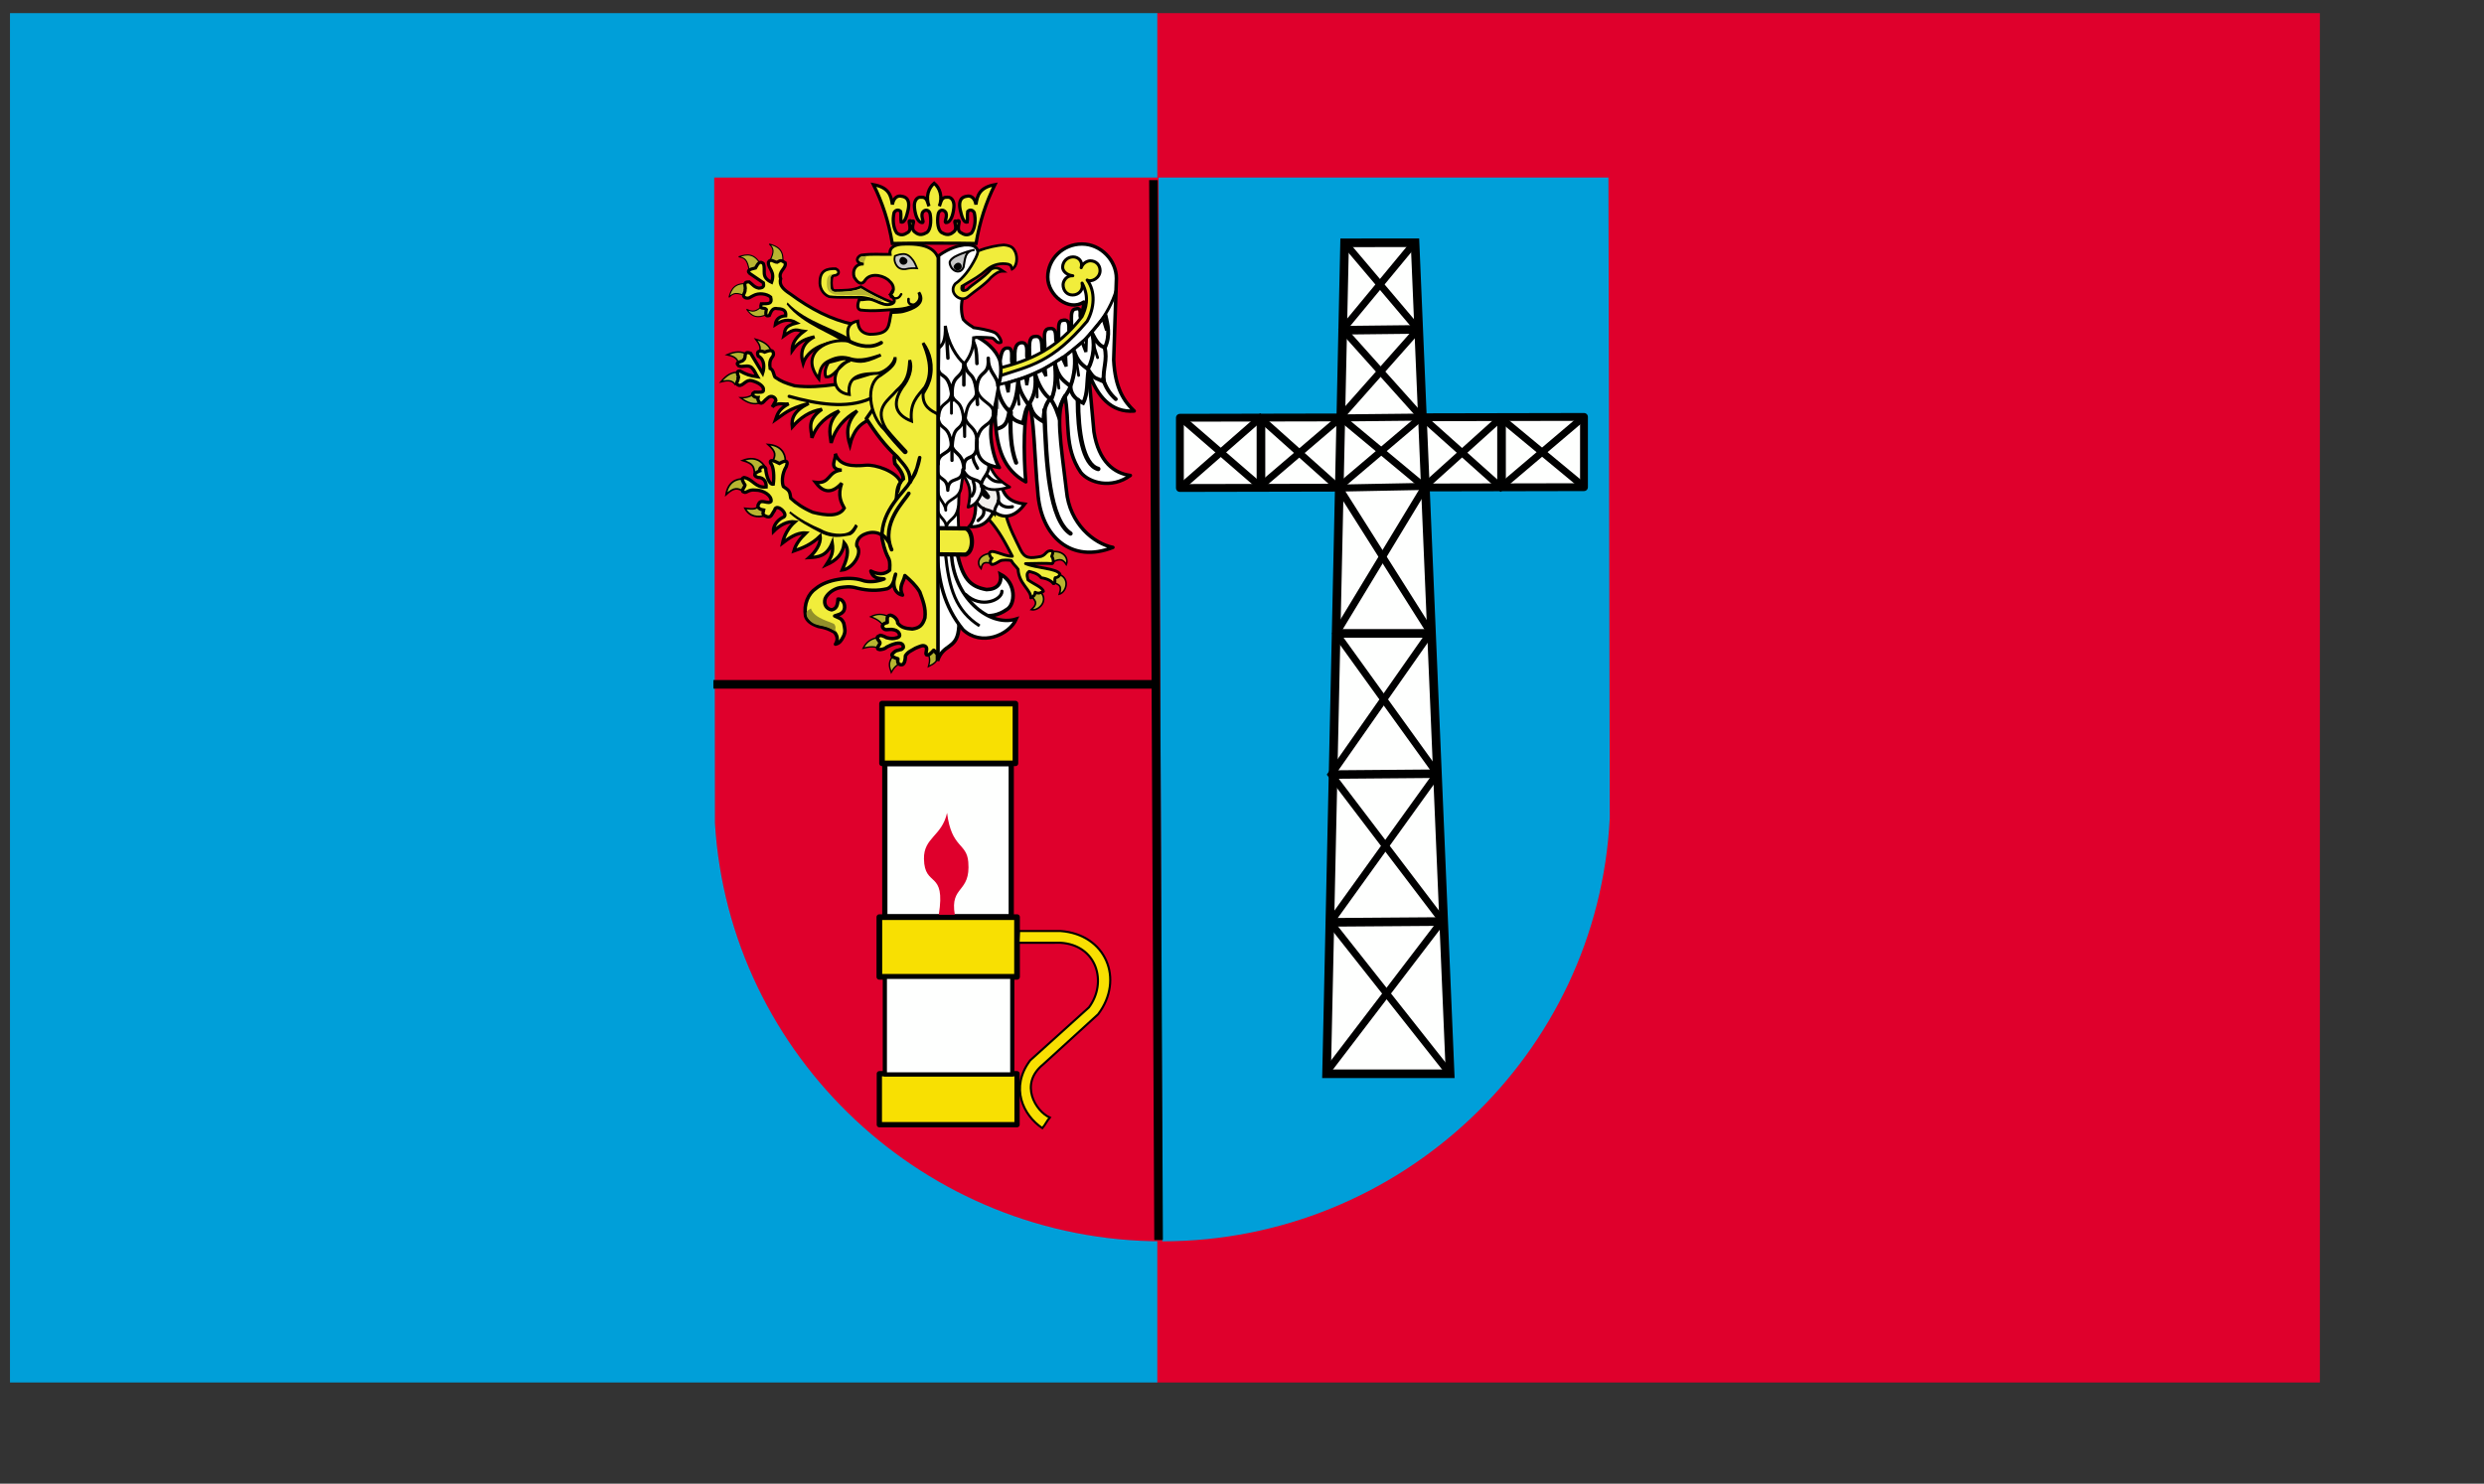 <?xml version="1.0" encoding="UTF-8" standalone="no"?>
<!-- Created with Inkscape (http://www.inkscape.org/) -->
<svg
   xmlns:dc="http://purl.org/dc/elements/1.1/"
   xmlns:cc="http://web.resource.org/cc/"
   xmlns:rdf="http://www.w3.org/1999/02/22-rdf-syntax-ns#"
   xmlns:svg="http://www.w3.org/2000/svg"
   xmlns="http://www.w3.org/2000/svg"
   xmlns:sodipodi="http://inkscape.sourceforge.net/DTD/sodipodi-0.dtd"
   xmlns:inkscape="http://www.inkscape.org/namespaces/inkscape"
   id="svg2"
   sodipodi:version="0.32"
   inkscape:version="0.42+devel"
   width="841.89pt"
   height="503pt"
   sodipodi:docbase="D:\Wikipedia\Na zamówienie"
   sodipodi:docname="Flaga_Krosna.svg"
   version="1.0">
  <rect width="100%" height="100%" fill="#333333" stroke="none"/>
  <defs
     id="defs5" />
  <sodipodi:namedview
     inkscape:window-height="624"
     inkscape:window-width="751"
     inkscape:pageshadow="2"
     inkscape:pageopacity="0.0"
     borderopacity="1.0"
     bordercolor="#666666"
     pagecolor="#ffffff"
     id="base"
     inkscape:zoom="0.60644865"
     inkscape:cx="528.90926"
     inkscape:cy="303.3226"
     inkscape:window-x="-8"
     inkscape:window-y="36"
     inkscape:current-layer="svg2"
     showguides="true"
     inkscape:guide-bbox="true">
    <sodipodi:guide
       orientation="vertical"
       position="522.521"
       id="guide2688" />
  </sodipodi:namedview>
  <g
     id="g3330">
    <rect
       ry="0"
       rx="0"
       y="5.94"
       x="522.521"
       height="618.987"
       width="525.819"
       id="rect2686"
       style="opacity:1;fill:#df002c;fill-opacity:1;fill-rule:evenodd;stroke:none;stroke-width:4.543;stroke-linecap:round;stroke-linejoin:round;stroke-miterlimit:4;stroke-dasharray:none;stroke-dashoffset:0;stroke-opacity:1" />
    <rect
       style="opacity:1;fill:#009fd9;fill-opacity:1;fill-rule:evenodd;stroke:none;stroke-width:4.543;stroke-linecap:round;stroke-linejoin:round;stroke-miterlimit:4;stroke-dasharray:none;stroke-dashoffset:0;stroke-opacity:1"
       id="rect3070"
       width="518.473"
       height="618.987"
       x="4.513"
       y="5.94"
       rx="0"
       ry="0" />
    <g
       transform="translate(768.151,13.799)"
       id="g2943">
      <g
         id="g2716"
         transform="translate(-858.6,-5.263)">
        <g
           id="g2708">
          <g
             id="g2700"
             transform="translate(-79.078,-15.118)">
            <g
               transform="translate(169.785,-33.724)"
               id="g2694">
              <path
                 style="opacity:1;fill:#df002c;fill-opacity:1;fill-rule:evenodd;stroke:none;stroke-width:6.589;stroke-linecap:round;stroke-linejoin:round;stroke-miterlimit:4;stroke-dasharray:none;stroke-dashoffset:0;stroke-opacity:1"
                 d="M 523.31,120.548 L 322.497,120.548 C 322.497,120.548 322.82,408.253 322.815,412.294 C 329.158,517.76 417.929,601.426 524.98,601.426 L 523.31,120.548 z "
                 id="rect2407" />
              <path
                 style="opacity:1;fill:#009fd9;fill-opacity:1;fill-rule:evenodd;stroke:none;stroke-width:6.589;stroke-linecap:round;stroke-linejoin:round;stroke-miterlimit:4;stroke-dasharray:none;stroke-dashoffset:0;stroke-opacity:1"
                 d="M 524.98,601.426 C 632.727,601.426 721.859,516.674 727.177,410.24 C 727.181,410.226 727.19,410.218 727.194,410.204 C 727.194,410.198 727.194,410.192 727.194,410.186 L 726.596,120.548 L 523.31,120.548 L 524.98,601.426 z "
                 id="path2690" />
            </g>
            <path
               id="path2698"
               d="M 491.911,315.927 L 691.931,315.927"
               style="fill:none;fill-opacity:0.75;fill-rule:evenodd;stroke:#000000;stroke-width:3.898;stroke-linecap:butt;stroke-linejoin:miter;stroke-miterlimit:4;stroke-dasharray:none;stroke-opacity:1" />
          </g>
          <path
             style="fill:none;fill-opacity:0.75;fill-rule:evenodd;stroke:#000000;stroke-width:3.898;stroke-linecap:butt;stroke-linejoin:miter;stroke-miterlimit:4;stroke-dasharray:none;stroke-opacity:1"
             d="M 611.691,72.879 L 614.016,551.998"
             id="path2706" />
        </g>
        <g
           transform="matrix(0.276,0,0,0.27,533.394,85.88)"
           id="g1719">
          <g
             id="g2355"
             transform="matrix(1.018,0,0,1.018,-466.251,-86.251)">
            <path
               id="path2315"
               style="fill:#ffffff;fill-opacity:1;fill-rule:evenodd;stroke:#000000;stroke-width:5.648;stroke-linecap:round;stroke-linejoin:round;stroke-miterlimit:4;stroke-dasharray:none;stroke-dashoffset:0;stroke-opacity:1"
               d="M 677.102,199.207 C 677.242,169.431 651.999,142.522 621.663,142.522 C 591.328,142.522 566.708,166.94 566.708,197.026 C 566.708,227.113 600.555,254.14 624.661,237.944 C 625.297,244.603 621.878,255.134 619.744,262.371 C 616.675,264.492 623.173,245.82 612.233,249.211 C 598.458,249.78 609.372,278.682 601.988,284.604 C 598.019,289.813 606.446,263.583 590.277,268.175 C 579.421,268.732 587.415,297.91 582.296,301.974 C 575.843,307.435 585.405,278.759 569.732,281.631 C 553.988,281.132 566.429,314.96 559.915,318.33 C 553.323,322.437 563.67,291.231 545.538,294.659 C 531.049,295.029 541.25,328.73 535.445,329.669 C 528.736,333.293 539.869,303.008 523.83,304.835 C 507.4,306.993 517.271,338.537 512.125,339.196 C 503.804,342.248 514.832,312.76 502.266,313.663 C 487.718,312.311 492.621,343.522 485.246,347.459 C 481.509,378.189 485.869,397.707 482.132,428.437 C 484.392,479.521 496.184,514.052 531.341,533.709 C 527.396,488.029 527.812,418.055 536.325,409.127 C 544.215,411.826 545.876,502.978 550.652,549.904 C 555.22,624.446 605.26,668.465 671.496,641.472 C 641.181,635.45 601.522,602.644 596.747,548.036 C 587.195,466.227 578.89,418.678 594.255,392.308 C 602.768,434.251 591.971,476.193 619.794,518.136 C 633.291,535.37 669.212,545.752 699.527,523.119 C 673.78,519.797 648.656,500.902 640.973,451.485 C 638.066,418.678 635.159,385.872 632.253,353.065 C 646.164,393.139 668.797,420.132 705.756,417.225 C 689.768,401.652 675.026,380.473 672.742,333.132 C 674.195,288.49 675.649,243.848 677.102,199.207 z "
               sodipodi:nodetypes="csscccccccccccccccccccccccccccc" />
            <path
               style="fill:none;fill-opacity:0.75;fill-rule:evenodd;stroke:#000000;stroke-width:4.75;stroke-linecap:round;stroke-linejoin:miter;stroke-miterlimit:4;stroke-dasharray:none;stroke-opacity:1"
               d="M 676.479,219.763 C 652.809,298.041 564.356,360.125 484,374.244"
               id="path2325"
               sodipodi:nodetypes="cc" />
            <path
               style="fill:#b7b531;fill-opacity:1;fill-rule:evenodd;stroke:#000000;stroke-width:2.625;stroke-linecap:butt;stroke-linejoin:miter;stroke-miterlimit:4;stroke-dasharray:none;stroke-opacity:1"
               d="M 477.288,667.782 C 479.453,666.099 480.112,662.157 481.954,658.967 C 479.472,655.348 476.991,652.912 473.864,651.228 C 454.51,654.281 452,667.756 459.389,676.193 C 462.165,662.779 468.92,667.001 477.288,667.782 z "
               id="path2330"
               sodipodi:nodetypes="ccccc" />
            <path
               sodipodi:nodetypes="ccccc"
               id="path2332"
               d="M 574.271,665.599 C 571.677,664.709 569.775,661.194 566.997,658.776 C 568.17,654.547 569.727,651.437 572.138,648.829 C 591.436,645.437 600.763,659.089 596.511,669.467 C 589.533,657.68 581.933,662.145 574.271,665.599 z "
               style="fill:#b7b531;fill-opacity:1;fill-rule:evenodd;stroke:#000000;stroke-width:2.625;stroke-linecap:butt;stroke-linejoin:miter;stroke-miterlimit:4;stroke-dasharray:none;stroke-opacity:1" />
            <path
               style="fill:#b7b531;fill-opacity:1;fill-rule:evenodd;stroke:#000000;stroke-width:2.625;stroke-linecap:butt;stroke-linejoin:miter;stroke-miterlimit:4;stroke-dasharray:none;stroke-opacity:1"
               d="M 574.619,698.505 C 573.708,695.919 575.284,692.246 575.459,688.567 C 579.504,686.864 582.909,686.156 586.45,686.431 C 602.801,693.871 596.157,715.247 585.379,718.349 C 590.727,702.124 582.08,702.373 574.619,698.505 z "
               id="path2334"
               sodipodi:nodetypes="ccccc" />
            <path
               sodipodi:nodetypes="ccccc"
               id="path2336"
               d="M 540.358,721.376 C 540.801,718.669 543.946,716.204 545.865,713.06 C 550.23,713.506 553.557,714.519 556.532,716.459 C 567.308,730.833 551.222,746.399 540.278,743.95 C 552.755,732.279 545.049,728.349 540.358,721.376 z "
               style="fill:#b7b531;fill-opacity:1;fill-rule:evenodd;stroke:#000000;stroke-width:2.625;stroke-linecap:butt;stroke-linejoin:miter;stroke-miterlimit:4;stroke-dasharray:none;stroke-opacity:1" />
            <path
               style="fill:#f1ed3b;fill-opacity:1;fill-rule:evenodd;stroke:#000000;stroke-width:4.709;stroke-linecap:round;stroke-linejoin:round;stroke-miterlimit:4;stroke-dasharray:none;stroke-opacity:1"
               d="M 471.665,595.078 C 474.499,590.642 477.333,586.207 480.167,581.771 C 487.683,584.974 492.612,587.439 500.128,590.642 C 504.687,608.755 515.16,629.085 523.046,645.719 C 529.766,659.882 538.148,659.889 556.067,656.287 C 564.759,653.222 563.937,645.866 573.304,647.131 C 576.359,649.034 573.952,652.912 573.09,656.327 C 575.604,659.507 576.797,666.259 573.814,668.221 C 565.391,667.409 550.585,667.657 530.997,668.153 C 548.247,675.748 581.092,675.692 586.255,685.271 C 585.507,689.107 582.185,691.204 578.685,691.307 C 576.955,693.618 580.098,701.873 575.707,701.083 C 573.138,697.214 566.717,692.794 556.2,691.475 C 550.336,683.409 540.418,682.233 536.696,680.98 C 533.924,683.63 532.234,684.655 534.874,694.882 C 545.114,702.429 558.06,707.089 559.64,713.734 C 556.323,715.533 551.924,718.414 546.442,715.162 C 546.097,720.553 543.408,722.336 539.455,724.48 C 540.207,711.709 519.851,700.923 518.98,677.509 C 515.283,671.942 511.226,669.442 508.071,663.154 C 503.769,662.043 493.508,661.637 489.752,663.851 C 483.097,667.775 479.87,670.088 476.101,669.376 C 473.906,666.676 473.236,663.293 476.986,659.085 C 475.831,660.013 473.429,655.094 472.748,652.139 C 474.073,641.302 495.063,656.623 509.738,656.069 C 498.912,634.845 488.351,613.81 471.665,595.078 z "
               id="path2328"
               sodipodi:nodetypes="ccccccccccccccccccccsccccc" />
            <path
               style="fill:none;fill-opacity:0.75;fill-rule:evenodd;stroke:#000000;stroke-width:6.314;stroke-linecap:butt;stroke-linejoin:miter;stroke-miterlimit:4;stroke-dasharray:none;stroke-opacity:1"
               d="M 485.592,373.469 C 486.488,390.149 493.026,405.96 505.205,418.299 C 515.083,404.46 518.017,384.979 519.215,365.064 C 519.11,382.611 528.12,394.95 535.828,407.29 C 547.376,388.61 548.074,374.705 546.168,354.724 C 550.299,371.838 560.073,390.253 572.45,398.686 C 580.829,376.403 579.658,357.158 578.054,337.045 C 582.988,363.141 593.997,368.404 603.271,376.271 C 609.913,357.96 612.215,337.045 608.875,317.432 C 614.176,335.952 622.516,341.451 631.29,348.252 C 640.97,330.31 643.272,302.818 636.894,286.611 C 645.063,304.499 650.628,310.669 658.798,312.498 C 667.648,292.215 663.044,275.404 659.309,258.592"
               id="path2341"
               sodipodi:nodetypes="ccccccccccccc" />
            <path
               style="fill:none;fill-opacity:0.75;fill-rule:evenodd;stroke:#000000;stroke-width:5.042;stroke-linecap:butt;stroke-linejoin:miter;stroke-miterlimit:4;stroke-dasharray:none;stroke-opacity:1"
               d="M 499.552,371.195 L 503.024,386.385 L 504.76,369.893 L 531.235,361.647 L 532.971,374.667 L 535.142,360.344 L 558.578,349.494 L 563.787,359.91 L 562.485,346.89 L 589.828,329.529 L 596.338,343.852 L 595.47,326.057 L 621.945,303.922 L 628.021,319.981 L 628.889,297.412 L 655.364,264.861 L 661.44,284.826"
               id="path2343"
               sodipodi:nodetypes="ccccccccccccccccc" />
            <path
               style="fill:none;fill-opacity:0.75;fill-rule:evenodd;stroke:#000000;stroke-width:6.314;stroke-linecap:butt;stroke-linejoin:miter;stroke-miterlimit:4;stroke-dasharray:none;stroke-opacity:1"
               d="M 483.667,446.91 C 497.479,443.126 501.008,438.485 504.536,420.134 C 510.188,433.498 520.124,434.865 526.633,437.089 C 530.316,424.308 530.142,413.669 537.681,405.172 C 541.619,421.848 547.271,427.384 559.778,434.634 C 560.033,413.809 564.572,404.123 570.826,396.579 C 576.203,405.172 579.438,411.623 583.102,422.358 C 590.467,393.566 595.69,394.336 603.056,377.968 C 604.909,392.054 613.189,398.856 623.612,403.945 C 631.618,388.511 629.341,367.936 632.205,349.931 C 641.987,364.932 640.629,361.08 656.838,368.797 C 654.792,347.11 663.458,333.992 657.984,311.876"
               id="path2345"
               sodipodi:nodetypes="cccccccccccc" />
            <path
               style="fill:none;fill-opacity:0.75;fill-rule:evenodd;stroke:#000000;stroke-width:6.314;stroke-linecap:round;stroke-linejoin:miter;stroke-miterlimit:4;stroke-dasharray:none;stroke-opacity:1"
               d="M 655.529,364.185 C 659.813,377.896 665.812,388.179 676.095,397.605"
               id="path2347"
               sodipodi:nodetypes="cc" />
            <path
               style="fill:none;fill-opacity:0.75;fill-rule:evenodd;stroke:#000000;stroke-width:7.377;stroke-linecap:round;stroke-linejoin:miter;stroke-miterlimit:4;stroke-dasharray:none;stroke-opacity:1"
               d="M 615.255,399.318 C 615.255,450.732 622.967,505.574 647.817,512.429"
               id="path2349"
               sodipodi:nodetypes="cc" />
            <path
               style="fill:none;fill-opacity:0.75;fill-rule:evenodd;stroke:#000000;stroke-width:6.669;stroke-linecap:round;stroke-linejoin:miter;stroke-miterlimit:4;stroke-dasharray:none;stroke-opacity:1"
               d="M 507.285,419.027 C 505.857,449.304 506.999,478.724 515.854,502.146"
               id="path2351"
               sodipodi:nodetypes="cc" />
            <path
               style="fill:none;fill-opacity:0.75;fill-rule:evenodd;stroke:#000000;stroke-width:7.023;stroke-linecap:round;stroke-linejoin:miter;stroke-miterlimit:4;stroke-dasharray:none;stroke-opacity:1"
               d="M 561.27,415.599 C 564.126,506.431 569.553,595.549 603.258,618.685"
               id="path2353"
               sodipodi:nodetypes="cc" />
            <path
               style="opacity:1;fill:#f1ed3b;fill-opacity:1;fill-rule:evenodd;stroke:#000000;stroke-width:4.939;stroke-linecap:round;stroke-linejoin:round;stroke-miterlimit:4;stroke-dasharray:none;stroke-dashoffset:0;stroke-opacity:1"
               d="M 630.092,201.758 C 636.789,205.966 650.823,198.654 650.823,186.261 C 650.823,176.935 644.295,170.127 634.969,170.127 C 630.834,170.127 623.081,173.494 620.485,181.504 C 623.519,170.838 615.801,163.719 607.531,163.719 C 607.422,163.719 607.296,163.717 607.188,163.719 C 598.012,163.893 590.625,171.408 590.625,180.625 C 590.625,186.877 596.845,193.536 606.942,194.724 C 596.542,194.108 591.344,203.534 591.344,209.5 C 591.344,218.826 597.315,226.375 606.641,226.375 C 615.967,226.375 624.523,218.73 621.893,206.774 C 634.661,230.909 627.435,249.401 621.784,261.915 C 582.128,314.562 539.014,334.03 487.738,346.836 C 484.266,351.593 484.266,355.783 484.266,360.974 C 540.207,342.48 573.119,337.675 629.956,269.623 C 641.72,248.349 643.837,220.337 630.092,201.758 z "
               id="path2304"
               sodipodi:nodetypes="csscssscsscccccc" />
          </g>
          <path
             style="fill:#ffffff;fill-opacity:1;fill-rule:evenodd;stroke:#000000;stroke-width:4.689;stroke-linecap:butt;stroke-linejoin:miter;stroke-miterlimit:4;stroke-dasharray:none;stroke-opacity:1"
             d="M -70.432,507.183 L -36.431,500.9 L -35.322,536.01 L -70.432,537.858 L -70.432,507.183 z "
             id="path2282"
             sodipodi:nodetypes="ccccc" />
          <path
             sodipodi:nodetypes="cccccc"
             id="path2280"
             d="M -70.432,466.468 L -34.583,473.49 L -35.322,495.295 C -38.032,522.151 -52.569,517.593 -55.649,533.731 C -55.033,517.839 -71.048,517.839 -70.432,497.143 L -70.432,466.468 z "
             style="fill:#ffffff;fill-opacity:1;fill-rule:evenodd;stroke:#000000;stroke-width:4.689;stroke-linecap:butt;stroke-linejoin:miter;stroke-miterlimit:4;stroke-dasharray:none;stroke-opacity:1" />
          <path
             sodipodi:nodetypes="cccccc"
             id="path2291"
             d="M -8.343,486.425 C 6.071,478.171 20.484,469.917 34.898,461.663 C 38.347,483.592 53.254,491.845 72.965,494.186 C 57.073,516.114 38.963,519.933 21.963,506.752 C 14.571,522.151 3.484,534.224 -17.952,531.883 C -7.357,520.426 -6.372,500.469 -8.343,486.425 z "
             style="fill:#ffffff;fill-opacity:1;fill-rule:evenodd;stroke:#000000;stroke-width:5.345;stroke-linecap:butt;stroke-linejoin:miter;stroke-miterlimit:4;stroke-dasharray:none;stroke-opacity:1" />
          <path
             sodipodi:nodetypes="ccccc"
             id="path2284"
             d="M -6.125,490.121 L 1.636,460.185 L 27.506,469.794 C 35.267,496.404 23.811,492.338 23.071,510.078 C 14.571,500.715 3.853,507.614 -6.125,490.121 z "
             style="fill:#f2f0ed;fill-opacity:1;fill-rule:evenodd;stroke:#000000;stroke-width:4.984;stroke-linecap:butt;stroke-linejoin:miter;stroke-miterlimit:4;stroke-dasharray:none;stroke-opacity:1" />
          <path
             sodipodi:nodetypes="cccccccccc"
             id="path2278"
             d="M -69.693,428.401 L 10.136,425.075 C 23.359,435.125 14.306,444.139 48.203,465.729 C 31.448,470.533 13.955,473.12 4.962,463.881 C 2.375,480.635 -5.386,495.911 -19.8,499.36 C -10.56,460.062 -25.713,456.612 -27.561,441.336 C -29.162,451.438 -29.286,453.779 -30.887,463.881 C -32.489,489.505 -59.222,483.345 -56.388,504.534 C -57.743,489.751 -70.925,486.425 -69.323,467.207 L -69.693,428.401 z "
             style="fill:#ffffff;fill-opacity:1;fill-rule:evenodd;stroke:#000000;stroke-width:4.624;stroke-linecap:butt;stroke-linejoin:round;stroke-miterlimit:4;stroke-dasharray:none;stroke-opacity:1" />
          <path
             sodipodi:nodetypes="ccccccccc"
             id="path2276"
             d="M -70.432,405.914 L -47.234,395.764 L -6.637,401.564 L 13.946,428.003 C 16.508,444.352 -0.44,451.514 2.347,465.302 C 0.726,448.017 -18.265,459.559 -28.385,436.361 C -29.579,462.004 -52.209,444.776 -53.033,471.159 C -53.915,445.686 -70.688,457.541 -70.461,434.286 L -70.432,405.914 z "
             style="fill:#ffffff;fill-opacity:1;fill-rule:evenodd;stroke:#000000;stroke-width:5.345;stroke-linecap:round;stroke-linejoin:round;stroke-miterlimit:4;stroke-dasharray:none;stroke-opacity:1" />
          <path
             sodipodi:nodetypes="ccccc"
             id="path2286"
             d="M 0.985,477.827 C 5.79,481.646 4.962,481.128 9.767,484.947 C 14.201,486.671 16.419,484.331 15.31,480.142 C 11.368,475.091 6.317,467.453 2.375,462.402 C 0.404,465.605 2.957,474.624 0.985,477.827 z "
             style="fill:#000000;fill-opacity:1;fill-rule:evenodd;stroke:#000000;stroke-width:1.018px;stroke-linecap:butt;stroke-linejoin:miter;stroke-opacity:1" />
          <path
             style="fill:#b7b531;fill-opacity:1;fill-rule:evenodd;stroke:#000000;stroke-width:2.29;stroke-linecap:butt;stroke-linejoin:miter;stroke-miterlimit:4;stroke-dasharray:none;stroke-opacity:1"
             d="M -85.672,743.927 C -81.775,742.204 -79.29,741.581 -75.393,739.858 C -72.871,742.105 -70.349,744.351 -67.828,746.598 C -69.853,757.3 -74.032,760.907 -84.638,766.259 C -82.217,756.963 -81.906,752.258 -85.672,743.927 z "
             id="path3243"
             sodipodi:nodetypes="ccccc" />
          <path
             sodipodi:nodetypes="ccccccscc"
             id="path2293"
             d="M -70.234,575.333 L -38.044,575.333 C -28.692,618.465 -17.252,632.356 10.375,637.37 C 27.34,637.15 35.95,627.532 33.072,611.647 C 59.578,625.573 57.887,662.475 43.663,670.658 C 15.276,691.076 -11.022,677.553 -28.965,666.119 C -36.763,685.056 -33.077,686.975 -35.323,705.285 C -39.286,737.6 -60.88,728.125 -69.873,756.571 L -70.234,575.333 z "
             style="fill:#ffffff;fill-opacity:1;fill-rule:evenodd;stroke:#000000;stroke-width:6.066;stroke-linecap:butt;stroke-linejoin:miter;stroke-miterlimit:4;stroke-dasharray:none;stroke-opacity:1" />
          <path
             sodipodi:nodetypes="ccccc"
             id="path2297"
             d="M -70.448,575.451 C -62.615,575.451 -54.783,575.451 -46.95,575.451 C -45.558,648.033 13.273,701.294 59.05,686.673 C 47.562,713.652 1.611,733.32 -28.152,704.427 C -59.308,665.438 -68.533,621.75 -70.448,575.451 z "
             style="fill:#ffffff;fill-opacity:1;fill-rule:evenodd;stroke:#000000;stroke-width:5.706;stroke-linecap:butt;stroke-linejoin:miter;stroke-miterlimit:4;stroke-dasharray:none;stroke-opacity:1" />
          <path
             sodipodi:nodetypes="cccccccccccccccccccccccccccccccccccccccc"
             d="M -143.909,57.9 C -149.694,21.802 -160.272,-11.047 -174.775,-40.591 C -149.449,-35.868 -145.913,-22.4 -143.725,-7.231 C -141.86,-19.453 -134.212,-22.775 -128.65,-21.116 C -116.028,-19.374 -116.019,-8.045 -117.939,1.496 C -119.923,9.695 -122.7,23.844 -129.444,22.125 C -130.502,16.968 -129.179,10.621 -130.237,4.273 C -134.469,0.042 -139.097,2.554 -140.948,6.257 C -143.688,17.776 -142.418,32.019 -136.584,40.374 C -129.708,45.26 -124.815,43.818 -117.939,39.184 C -109.74,32.704 -122.171,15.117 -111.988,20.935 C -103.79,16.968 -116.617,32.44 -106.434,39.184 C -99.488,45.234 -93.285,43.013 -87.392,39.58 C -79.331,33.443 -80.518,14.007 -82.235,7.447 C -84.37,1.022 -90.905,0.406 -94.533,6.257 C -97.31,13.53 -91.756,21.199 -94.136,22.919 C -103.525,23.712 -106.963,5.86 -107.625,-2.868 C -108.623,-12.479 -103.962,-20.472 -96.517,-19.529 C -86.599,-20.058 -86.599,-11.066 -83.822,-4.454 C -89.564,-20.657 -84.539,-35.184 -75.331,-42.935 C -66.123,-35.184 -61.098,-20.657 -66.84,-4.454 C -64.063,-11.066 -64.063,-20.058 -54.146,-19.529 C -46.7,-20.472 -42.04,-12.479 -43.038,-2.868 C -43.699,5.86 -47.137,23.712 -56.526,22.919 C -58.906,21.199 -53.352,13.53 -56.129,6.257 C -59.758,0.406 -66.292,1.022 -68.427,7.447 C -70.144,14.007 -71.331,33.443 -63.27,39.58 C -57.377,43.013 -51.174,45.234 -44.228,39.184 C -34.046,32.44 -46.873,16.968 -38.674,20.935 C -28.492,15.117 -40.922,32.704 -32.723,39.184 C -25.847,43.818 -20.954,45.26 -14.078,40.374 C -8.244,32.019 -6.974,17.776 -9.714,6.257 C -11.565,2.554 -16.194,0.042 -20.425,4.273 C -21.483,10.621 -20.161,16.968 -21.219,22.125 C -27.963,23.844 -30.74,9.695 -32.723,1.496 C -34.643,-8.045 -34.634,-19.374 -22.012,-21.116 C -16.451,-22.775 -8.802,-19.453 -6.937,-7.231 C -4.749,-22.4 -1.213,-35.868 24.113,-40.591 C 9.61,-11.047 -0.968,21.802 -6.753,57.9 C -28.247,57.249 -122.415,57.249 -143.909,57.9 z "
             style="fill:#f1ed3b;fill-opacity:1;fill-rule:evenodd;stroke:#000000;stroke-width:5.305;stroke-linecap:butt;stroke-linejoin:miter;stroke-miterlimit:4;stroke-dasharray:none;stroke-opacity:1"
             id="path1394" />
          <path
             sodipodi:nodetypes="ccccscccc"
             id="path2274"
             d="M -68.257,349.006 L 24.535,344.293 C 9.312,364.471 21.273,417.754 31.422,433.099 C 12.332,429.716 -5.308,423.071 -5.187,396.852 C -4.906,392.93 -4.971,388.118 -5.487,382.172 C -1.207,431.534 -27.947,402.767 -26.573,434.911 C -28.627,404.705 -47.355,411.472 -46.871,390.327 C -45.905,412.68 -70.202,405.599 -68.873,427.227 L -68.257,349.006 z "
             style="fill:#ffffff;fill-opacity:1;fill-rule:evenodd;stroke:#000000;stroke-width:5.706;stroke-linecap:round;stroke-linejoin:round;stroke-miterlimit:4;stroke-dasharray:none;stroke-opacity:1" />
          <path
             sodipodi:nodetypes="ccccscscccc"
             id="path2272"
             d="M -67.895,329.07 L -46.509,309.496 L -3.375,304.059 L 23.086,330.882 C 23.265,366.645 4.746,354.963 -3.136,379.037 C -5.853,387.334 -6.057,382.327 -6.088,401.713 C -5.156,375.618 -3.573,389.375 -6.456,379.143 C -11.421,361.518 -23.784,364.112 -25.848,343.931 C -30.077,383.32 -47.717,346.952 -46.147,421.137 C -44.697,348.885 -68.257,379.574 -69.345,344.293 L -67.895,329.07 z "
             style="fill:#ffffff;fill-opacity:1;fill-rule:evenodd;stroke:#000000;stroke-width:5.345;stroke-linecap:round;stroke-linejoin:round;stroke-miterlimit:4;stroke-dasharray:none;stroke-opacity:1" />
          <path
             sodipodi:nodetypes="ccccccccc"
             id="path2264"
             d="M -67.946,347.977 C -66.367,321.297 -48.212,328.717 -47.107,308.668 C -41.19,333.189 -26.333,309.107 -25.432,381.145 C -26.537,309.06 -8.224,331.032 -4.956,303.932 C 0.096,324.77 24.334,325.539 21.325,343.715 C 24.387,324.949 29.407,308.793 30.512,287.418 L 14.462,241.415 L -67.946,260.833 L -67.946,347.977 z "
             style="fill:#ffffff;fill-opacity:1;fill-rule:evenodd;stroke:#000000;stroke-width:4.984;stroke-linecap:round;stroke-linejoin:round;stroke-miterlimit:4;stroke-dasharray:none;stroke-opacity:1" />
          <path
             sodipodi:nodetypes="ccccccccccc"
             id="path1385"
             d="M -68.605,268.824 C -65.185,285.112 -49.451,270.615 -45.558,320.529 C -49.546,271.124 -28.907,290.393 -25.791,258.038 C -20.015,288.826 -7.439,261.747 -4.341,327.428 C -11.983,259.087 16.239,289.008 13.198,250.022 C 13.016,273.923 28.59,279.417 28.882,296.214 C 33.989,287.209 35.423,266.238 31.986,253.255 C 25.829,236.048 9.252,220.576 -11.586,211.104 C -28.005,202.579 -43.95,196.896 -60.368,188.371 C -62.894,200.843 -65.42,213.314 -67.946,225.786 C -68.165,240.132 -68.385,254.478 -68.605,268.824 z "
             style="fill:#ffffff;fill-opacity:1;fill-rule:evenodd;stroke:#000000;stroke-width:5.706;stroke-linecap:round;stroke-linejoin:round;stroke-miterlimit:4;stroke-dasharray:none;stroke-opacity:1" />
          <path
             sodipodi:nodetypes="cccccccsssccccc"
             id="path2302"
             d="M -0.487,76.108 C -6.219,68.465 -2.965,59.465 -25.895,60.421 C -36.476,61.886 -50.4,65.585 -67.843,78.258 C -67.843,129.85 -67.843,181.442 -67.843,233.035 C -60.678,227.78 -56.378,218.942 -57.095,195.774 C -53.034,224.914 -38.225,249.038 -25.566,259.548 C -19.293,250.037 -10.964,238.984 -10.597,215.496 C -8.578,214.866 8.848,215.013 18.546,216.041 C 25.015,216.727 26.271,226.326 33.716,223.557 C 35.83,222.771 30.266,209.89 23.355,206.809 C 14.494,202.858 -4.914,199.644 -10.591,198.929 C -14.202,195.766 -19.595,194.34 -27.716,185.025 C -31.06,174.993 -31.538,162.095 -29.149,150.63 C -28.91,137.971 -27.238,128.895 -26.999,116.235 C -16.967,106.92 -8.369,94.022 -0.487,76.108 z "
             style="fill:#ffffff;fill-opacity:1;fill-rule:evenodd;stroke:#000000;stroke-width:5.028;stroke-linecap:butt;stroke-linejoin:miter;stroke-miterlimit:4;stroke-dasharray:none;stroke-opacity:1" />
          <path
             sodipodi:nodetypes="ccccccccccccccc"
             id="path2296"
             d="M 52.181,100.829 C 60.182,96.53 61.735,81.84 57.555,72.167 C 54.808,67.27 53.494,61.657 38.566,60.344 C 28.041,61.164 12.983,63.806 -3.717,70.635 C -3.697,73.981 -5.636,78.729 -7.294,82.199 C -16.729,101.068 -27.238,115.638 -40.972,125.551 C -52.198,139.882 -33.687,156.363 -21.625,148.481 C -9.205,137.852 8.232,126.506 17.786,114.802 C 24.354,108.711 29.848,104.412 37.491,104.412 C 33.431,101.665 27.937,96.052 18.144,100.829 C 5.365,116.116 -14.579,127.461 -21.267,135.224 C -28.671,138.807 -31.418,136.657 -29.866,129.492 C -7.533,115.877 -2.039,113.369 12.053,100.829 C 21.846,92.714 34.864,90.135 46.09,92.589 C 51.942,95.336 49.553,94.141 52.181,100.829 z "
             style="fill:#f1ed3b;fill-opacity:1;fill-rule:evenodd;stroke:#000000;stroke-width:4.469;stroke-linecap:butt;stroke-linejoin:miter;stroke-miterlimit:4;stroke-dasharray:none;stroke-opacity:1" />
          <path
             sodipodi:nodetypes="ccccc"
             id="path2300"
             d="M -49.871,90.917 C -50.942,86.309 -43.389,80.325 -36.15,77.403 C -28.186,73.867 -18.152,70.14 -9.121,68.641 C -25.888,70.577 -24.542,84.607 -27.224,97.59 C -32.173,110.471 -47.602,104.963 -49.871,90.917 z "
             style="fill:#c8c8c8;fill-opacity:1;fill-rule:evenodd;stroke:#000000;stroke-width:3.477;stroke-linecap:butt;stroke-linejoin:miter;stroke-miterlimit:4;stroke-dasharray:none;stroke-opacity:1" />
          <path
             sodipodi:nodetypes="ccccc"
             id="rect2338"
             d="M -69.494,534.516 L -23.695,535.02 C -11.596,538.523 -8.823,572.779 -23.695,578.803 L -69.494,578.298 L -69.494,534.516 z "
             style="fill:#f1ed3b;fill-opacity:1;fill-rule:evenodd;stroke:#000000;stroke-width:7.026;stroke-linecap:round;stroke-linejoin:round;stroke-miterlimit:4;stroke-dasharray:none;stroke-dashoffset:0;stroke-opacity:1" />
          <path
             sodipodi:nodetypes="cc"
             id="path2262"
             d="M -10.639,223.693 C -7.335,231.938 -5.727,236.05 -5.318,258.929"
             style="fill:none;fill-opacity:0.75;fill-rule:evenodd;stroke:#000000;stroke-width:5.706;stroke-linecap:round;stroke-linejoin:miter;stroke-miterlimit:4;stroke-dasharray:none;stroke-opacity:1" />
          <path
             id="path2266"
             d="M -26.742,257.992 L -26.742,294.933"
             style="fill:none;fill-opacity:0.75;fill-rule:evenodd;stroke:#000000;stroke-width:5.706;stroke-linecap:round;stroke-linejoin:miter;stroke-miterlimit:4;stroke-dasharray:none;stroke-opacity:1" />
          <path
             style="fill:none;fill-opacity:0.75;fill-rule:evenodd;stroke:#000000;stroke-width:5.706;stroke-linecap:round;stroke-linejoin:miter;stroke-miterlimit:4;stroke-dasharray:none;stroke-opacity:1"
             d="M -55.586,207.382 C -54.819,217.077 -54.299,220.464 -52.802,249.867"
             id="path2268"
             sodipodi:nodetypes="cc" />
          <path
             style="fill:none;fill-opacity:0.75;fill-rule:evenodd;stroke:#000000;stroke-width:4.606;stroke-linecap:round;stroke-linejoin:miter;stroke-miterlimit:4;stroke-dasharray:none;stroke-opacity:1"
             d="M -47.04,318.255 L -47.04,342.324"
             id="path2270" />
          <path
             sodipodi:nodetypes="cc"
             id="path2295"
             d="M -23.975,645.422 C 1.611,670.312 36.074,654.473 35.552,640.2"
             style="fill:none;fill-opacity:0.75;fill-rule:evenodd;stroke:#000000;stroke-width:5.345;stroke-linecap:round;stroke-linejoin:miter;stroke-miterlimit:4;stroke-dasharray:none;stroke-opacity:1" />
          <path
             sodipodi:nodetypes="cc"
             id="path2301"
             d="M -56.872,577.54 C -50.954,636.371 -39.814,672.749 -1,698.161"
             style="fill:none;fill-opacity:0.75;fill-rule:evenodd;stroke:#000000;stroke-width:4.984;stroke-linecap:butt;stroke-linejoin:miter;stroke-miterlimit:4;stroke-dasharray:none;stroke-opacity:1" />
          <path
             style="fill:#000000;fill-opacity:1;fill-rule:evenodd;stroke:none;stroke-width:0.354;stroke-linecap:round;stroke-linejoin:round;stroke-miterlimit:4;stroke-dashoffset:0;stroke-opacity:1"
             d="M -34.61,90.273 C -31.368,91.126 -29.493,94.696 -30.426,98.242 C -31.358,101.788 -35.488,103.798 -38.69,102.807 C -42.373,101.666 -44.686,97.828 -42.875,94.838 C -41.066,91.852 -37.853,89.421 -34.61,90.273 z "
             id="path2366"
             sodipodi:nodetypes="csssc" />
          <path
             sodipodi:nodetypes="cc"
             id="path3152"
             d="M -11.559,413.349 C -11.92,422.325 -7.208,428.534 -4.34,434.282"
             style="fill:none;fill-opacity:0.75;fill-rule:evenodd;stroke:#000000;stroke-width:5.345;stroke-linecap:round;stroke-linejoin:miter;stroke-miterlimit:4;stroke-dasharray:none;stroke-opacity:1" />
          <path
             style="fill:none;fill-opacity:0.75;fill-rule:evenodd;stroke:#000000;stroke-width:5.345;stroke-linecap:round;stroke-linejoin:miter;stroke-miterlimit:4;stroke-dasharray:none;stroke-opacity:1"
             d="M 29.585,489.097 C 33.017,496.557 41.522,501.249 52.732,498.654"
             id="path3229"
             sodipodi:nodetypes="cc" />
          <path
             sodipodi:nodetypes="cc"
             id="path3231"
             d="M -3.42,521.737 C 2.523,516.03 7.974,512.835 5.378,501.624"
             style="fill:none;fill-opacity:0.75;fill-rule:evenodd;stroke:#000000;stroke-width:5.345;stroke-linecap:round;stroke-linejoin:miter;stroke-miterlimit:4;stroke-dasharray:none;stroke-opacity:1" />
          <path
             sodipodi:nodetypes="cc"
             id="path3233"
             d="M 10.624,445.106 C 18.606,454.083 23.319,457.258 33.771,456.938"
             style="fill:none;fill-opacity:0.75;fill-rule:evenodd;stroke:#000000;stroke-width:5.345;stroke-linecap:round;stroke-linejoin:miter;stroke-miterlimit:4;stroke-dasharray:none;stroke-opacity:1" />
          <path
             style="fill:none;fill-opacity:0.75;fill-rule:evenodd;stroke:#000000;stroke-width:5.345;stroke-linecap:round;stroke-linejoin:miter;stroke-miterlimit:4;stroke-dasharray:none;stroke-opacity:1"
             d="M -11.636,454.759 C -8.208,466.272 -7.99,471.951 -13.766,480.668"
             id="path3235"
             sodipodi:nodetypes="cc" />
          <path
             sodipodi:nodetypes="ccccc"
             id="path2290"
             d="M -158.306,698.532 C -154.616,696.4 -152.649,694.76 -148.959,692.629 C -149.287,689.267 -149.615,685.906 -149.943,682.544 C -159.782,677.871 -168.636,677.379 -179.213,682.79 C -170.276,686.316 -162.815,690.579 -158.306,698.532 z "
             style="fill:#b7b531;fill-opacity:1;fill-rule:evenodd;stroke:#000000;stroke-width:2.29;stroke-linecap:butt;stroke-linejoin:miter;stroke-miterlimit:4;stroke-dasharray:none;stroke-opacity:1" />
          <path
             style="fill:#b7b531;fill-opacity:1;fill-rule:evenodd;stroke:#000000;stroke-width:2.29;stroke-linecap:butt;stroke-linejoin:miter;stroke-miterlimit:4;stroke-dasharray:none;stroke-opacity:1"
             d="M -165.39,735.688 C -163.703,731.775 -163.104,729.284 -161.418,725.371 C -163.688,722.871 -165.959,720.37 -168.229,717.87 C -178.911,719.997 -186.308,724.89 -191.56,735.546 C -182.286,733.037 -173.756,732.002 -165.39,735.688 z "
             id="path2292"
             sodipodi:nodetypes="ccccc" />
          <path
             sodipodi:nodetypes="ccccc"
             id="path2294"
             d="M -129.344,760.746 C -130.934,756.793 -132.28,754.614 -133.87,750.661 C -137.244,750.511 -140.619,750.362 -143.993,750.213 C -150.006,759.295 -149.528,764.794 -145.662,776.027 C -140.912,767.677 -137.853,764.089 -129.344,760.746 z "
             style="fill:#b7b531;fill-opacity:1;fill-rule:evenodd;stroke:#000000;stroke-width:2.29;stroke-linecap:butt;stroke-linejoin:miter;stroke-miterlimit:4;stroke-dasharray:none;stroke-opacity:1" />
          <path
             sodipodi:nodetypes="cccsscsccccccc"
             id="path2279"
             d="M -142.502,157.276 C -161.047,150.082 -182.455,138.826 -195.247,130.49 C -208.197,136.979 -224.039,136.333 -236.989,136.652 C -238.765,136.816 -241.142,136.25 -242.033,134.203 C -243.978,129.736 -244.268,118.685 -242.031,113.065 C -241.397,111.474 -238.781,111.471 -236.509,111.232 C -232.267,109.659 -231.908,107.8 -231.908,106.227 C -231.908,104.123 -232.46,102.305 -236.509,100.201 C -251.13,99.799 -262.164,103.047 -262.391,122.021 C -263.052,130.63 -258.515,142.523 -247.34,146.989 C -237.1,148.182 -229.761,148.216 -220.488,148.056 C -214.572,147.736 -207.884,148.383 -201.968,148.063 C -178.337,146.8 -164.565,158.875 -145.379,163.991 C -144.42,161.753 -143.461,159.515 -142.502,157.276 z "
             style="fill:#f1ed3b;fill-opacity:1;fill-rule:evenodd;stroke:#000000;stroke-width:4.453;stroke-linecap:butt;stroke-linejoin:miter;stroke-miterlimit:4;stroke-dasharray:none;stroke-opacity:1" />
          <path
             sodipodi:nodetypes="ccccccc"
             id="path2258"
             d="M -132.638,407.731 C -103.579,444.529 -107.212,459.331 -127.225,477.154 C -138.276,493.134 -147.302,496.089 -142.994,479.652 C -131.407,460.521 -138.447,486.183 -132.541,461.371 C -129.88,456.294 -129.5,455.303 -125.79,451.879 C -126.219,443.274 -133.604,433.178 -139.552,426.569 C -141.924,410.813 -140.182,412.043 -132.638,407.731 z "
             style="fill:#f1ed3b;fill-opacity:1;fill-rule:evenodd;stroke:#000000;stroke-width:6.11;stroke-linecap:butt;stroke-linejoin:miter;stroke-miterlimit:4;stroke-dasharray:none;stroke-opacity:1" />
          <g
             id="g2226"
             transform="matrix(1.018,0,0,1.018,-466.251,-86.251)">
            <path
               style="fill:#b7b531;fill-opacity:1;fill-rule:evenodd;stroke:#000000;stroke-width:2.771;stroke-linecap:butt;stroke-linejoin:miter;stroke-miterlimit:4;stroke-dasharray:none;stroke-opacity:1"
               d="M 124.943,499.399 C 128.357,489.665 130.648,484.847 116.866,472.232 C 136.794,473.539 144.595,485.964 144.647,498.726 C 141.22,501.907 137.794,505.089 134.367,508.271 C 131.675,505.089 127.635,502.581 124.943,499.399 z "
               id="path2196"
               sodipodi:nodetypes="ccccc" />
            <path
               sodipodi:nodetypes="ccccc"
               id="path2198"
               d="M 95.084,519.54 C 93.976,509.284 93.97,503.949 76.099,498.496 C 94.649,491.097 107.038,498.953 112.579,510.449 C 110.856,514.796 109.133,519.143 107.41,523.49 C 103.61,521.777 98.884,521.253 95.084,519.54 z "
               style="fill:#b7b531;fill-opacity:1;fill-rule:evenodd;stroke:#000000;stroke-width:2.771;stroke-linecap:butt;stroke-linejoin:miter;stroke-miterlimit:4;stroke-dasharray:none;stroke-opacity:1" />
            <path
               style="fill:#b7b531;fill-opacity:1;fill-rule:evenodd;stroke:#000000;stroke-width:2.771;stroke-linecap:butt;stroke-linejoin:miter;stroke-miterlimit:4;stroke-dasharray:none;stroke-opacity:1"
               d="M 77.074,548.623 C 67.649,544.43 63.033,541.756 49.341,554.469 C 52.261,534.713 65.277,527.946 78.001,528.93 C 80.894,532.603 83.787,536.276 86.681,539.95 C 83.291,542.375 80.464,546.198 77.074,548.623 z "
               id="path2200"
               sodipodi:nodetypes="ccccc" />
            <path
               sodipodi:nodetypes="ccccc"
               id="path2202"
               d="M 104.143,571.369 C 97.215,579.012 94.072,578.944 79.781,577.225 C 87.064,591.423 100.694,592.691 112.946,589.01 C 114.109,584.481 115.272,579.952 116.435,575.423 C 112.354,574.573 108.223,572.218 104.143,571.369 z "
               style="fill:#b7b531;fill-opacity:1;fill-rule:evenodd;stroke:#000000;stroke-width:2.771;stroke-linecap:butt;stroke-linejoin:miter;stroke-miterlimit:4;stroke-dasharray:none;stroke-opacity:1" />
            <path
               style="fill:#f1ed3b;fill-opacity:1;fill-rule:evenodd;stroke:#000000;stroke-width:5.35;stroke-linecap:butt;stroke-linejoin:miter;stroke-miterlimit:4;stroke-dasharray:none;stroke-opacity:1"
               d="M 96.479,547.197 C 109.103,547.004 122.815,555.992 121.739,565.548 C 118.153,571.398 106.046,561.64 102.254,568.897 C 96.888,576.748 105.675,579.461 109.864,580.09 C 109.274,584.383 105.786,587.57 115.008,590.904 C 122.396,593.074 122.702,586.654 127.455,579.971 C 129.947,566.994 152.992,588.876 140.029,592.545 C 131.466,596.932 124.885,606.39 125.415,615.323 C 135.703,604.654 148.221,597.879 160.033,599.403 C 148.987,609.338 142.347,622.944 140.112,634.347 C 149.212,627.337 162.441,616.458 177.751,617.693 C 167.844,627.6 161.367,636.363 158.318,647.413 C 172.417,642.392 186.515,636.833 200.613,622.837 C 202.497,636.207 191.845,650.154 182.895,658.273 C 197.69,657.568 211.294,655.909 220.045,634.053 C 222.173,649.663 219.345,656.017 210.329,670.275 C 226.436,662.831 236.991,653.595 239.407,633.981 C 249.504,646.365 242.526,663.036 236.049,678.848 C 252.246,677.187 269.934,650.976 259.482,638.84 C 258.72,633.315 261.387,623.218 274.342,618.836 C 282.916,615.597 292.632,615.788 301.777,622.265 C 303.301,602.071 306.666,585.707 321.353,568.253 C 325.558,556.352 321.407,546.39 329.894,533.731 C 322.903,516.328 289.39,504.846 274.003,506.309 C 253.307,508.379 231.273,507.771 224.967,487.085 C 227.601,495.513 212.164,512.307 235.211,514.377 C 211.783,516.49 217.804,537.677 193.038,534.436 C 203.543,548.795 217.213,556.134 235.332,535.765 C 228.288,556.152 234.468,567.653 239.403,576.916 C 231.028,591.476 210.606,589.304 188.845,583.786 C 173.189,576.897 162.22,569.057 153.436,560.636 C 151.739,548.292 150.514,547.741 141.43,541.361 C 139.137,535.369 138.524,520.997 146.27,508.312 C 151.154,494.974 140.277,500.381 135.109,503.436 C 124.871,497.868 118.984,496.65 120.794,502.795 C 126.055,507.356 126.966,525.971 125.2,537.559 C 118.33,538.594 113.804,522.563 112.958,511.551 C 110.609,505.769 101.902,509.692 103.569,515.622 C 95.802,518.64 91.38,522.997 100.344,526.349 C 109.841,526.262 114.318,533.538 113.776,542.151 C 96.455,543.961 92.855,529.373 78.212,526.498 C 72.495,527.985 76.817,533.823 79.801,538.991 C 79.538,542.415 71.912,549.185 78.342,550.601 C 82.045,552.701 85.079,545.766 96.479,547.197 z "
               id="path1317"
               sodipodi:nodetypes="cccccccccccccccccccccccccccccccccccccccccccc" />
            <path
               style="fill:#000000;fill-opacity:1;fill-rule:evenodd;stroke:none;stroke-width:1px;stroke-linecap:butt;stroke-linejoin:miter;stroke-opacity:1"
               d="M 152.642,582.236 C 168.218,594.869 185.734,604.413 201.05,610.816 C 214.722,619.383 239.297,622.374 249.075,614.586 C 252.883,611.125 255.133,607.145 257.382,603.164 C 258.68,604.289 259.978,605.414 261.276,606.539 C 257.988,613.115 255.479,618.394 249.075,621.595 C 232.288,624.71 220.433,626.392 204.165,619.123 C 183.484,608.307 164.756,597.984 150.825,584.832 C 151.257,583.707 151.431,584.659 152.642,582.236 z "
               id="path1321"
               sodipodi:nodetypes="ccccccccc" />
          </g>
          <g
             transform="matrix(1.018,0,0,1.018,-466.27,-85.934)"
             id="g2218">
            <path
               style="fill:#b7b531;fill-opacity:1;fill-rule:evenodd;stroke:#000000;stroke-width:2.417;stroke-linecap:butt;stroke-linejoin:miter;stroke-miterlimit:4;stroke-dasharray:none;stroke-opacity:1"
               d="M 101.758,321.538 C 106.712,313.65 102.987,306.709 97.025,298.82 C 109.74,302.564 119.907,308.537 122.583,321.065 C 120.374,322.801 118.166,324.536 115.957,326.271 C 112.486,325.009 105.229,322.801 101.758,321.538 z "
               id="path2210"
               sodipodi:nodetypes="ccccc" />
            <path
               sodipodi:nodetypes="ccccc"
               id="path2212"
               d="M 69.102,338.802 C 67.894,329.566 60.6,326.589 50.98,324.307 C 63.165,319.092 74.807,317.218 84.851,325.169 C 84.255,327.914 83.658,330.659 83.061,333.404 C 79.582,334.642 72.581,337.564 69.102,338.802 z "
               style="fill:#b7b531;fill-opacity:1;fill-rule:evenodd;stroke:#000000;stroke-width:2.417;stroke-linecap:butt;stroke-linejoin:miter;stroke-miterlimit:4;stroke-dasharray:none;stroke-opacity:1" />
            <path
               style="fill:#b7b531;fill-opacity:1;fill-rule:evenodd;stroke:#000000;stroke-width:2.417;stroke-linecap:butt;stroke-linejoin:miter;stroke-miterlimit:4;stroke-dasharray:none;stroke-opacity:1"
               d="M 63.965,373.099 C 58.557,365.515 50.72,366.317 41.156,368.826 C 49.458,358.494 58.853,351.367 71.456,353.662 C 72.22,356.365 72.984,359.068 73.747,361.771 C 71.259,364.5 66.454,370.37 63.965,373.099 z "
               id="path2214"
               sodipodi:nodetypes="ccccc" />
            <path
               sodipodi:nodetypes="ccccc"
               id="path2216"
               d="M 95.114,386.944 C 90.022,392.857 82.624,395.273 72.739,395.092 C 83.246,403.173 94.057,407.88 105.762,402.675 C 105.866,399.868 105.97,397.061 106.074,394.254 C 103.012,392.19 98.177,389.009 95.114,386.944 z "
               style="fill:#b7b531;fill-opacity:1;fill-rule:evenodd;stroke:#000000;stroke-width:2.417;stroke-linecap:butt;stroke-linejoin:miter;stroke-miterlimit:4;stroke-dasharray:none;stroke-opacity:1" />
            <path
               style="fill:#000000;fill-opacity:1;fill-rule:evenodd;stroke:#000000;stroke-width:1px;stroke-linecap:butt;stroke-linejoin:miter;stroke-opacity:1"
               d="M 142.924,399.373 C 146.471,400.123 140.68,398.041 144.535,397.386 C 171.729,392.762 252.345,417.555 278.84,393.209 C 281.646,390.631 279.833,399.251 280.508,399.265 C 235.644,421.436 180.424,397.468 142.924,399.373 z "
               id="path2206"
               sodipodi:nodetypes="csscc" />
            <path
               style="fill:#f1ed3b;fill-opacity:1;fill-rule:evenodd;stroke:#000000;stroke-width:5.315;stroke-linecap:butt;stroke-linejoin:miter;stroke-miterlimit:4;stroke-dasharray:none;stroke-opacity:1"
               d="M 305.261,348.336 C 299.155,373.233 291.475,404.38 285.895,429.493 C 263.824,435.214 253.505,451.511 248.548,472.635 C 243.352,455.256 241.586,437.387 260.139,416.615 C 239.809,428.634 224.892,445.389 218.285,469.415 C 215.999,452.827 211.857,436.524 231.163,416.615 C 212.285,425.001 196.011,437.293 187.377,461.044 C 186.505,446.156 178.414,432.169 203.475,414.039 C 183.789,417.043 168.661,428.023 155.826,443.015 C 153.997,429.428 158.455,416.261 182.226,404.38 C 148.194,413.395 141.877,422.41 128.781,431.425 C 131.837,422.625 133.694,413.824 150.03,405.024 C 141.23,406.741 132.43,401.559 123.63,410.176 C 125.562,406.312 127.494,403.529 129.425,399.666 C 129.445,394.926 122.622,390.001 117.112,394.7 C 108.878,401.52 111.455,400.716 107.829,403.359 C 103.296,406.397 99.574,398.96 100.647,394.668 C 95.655,395.076 87.425,389.676 95.277,385.828 C 103.561,386.03 110.714,387.029 109.301,381.745 C 110.502,378.091 104.563,370.671 90.791,367.034 C 81.335,364.435 77.054,375.635 70.186,374.761 C 62.213,371.978 69.764,367.471 68.691,362.964 C 71.919,361.686 62.64,350.921 71.474,350.936 C 80.918,356.312 87.774,359.1 99.806,360.595 C 96.801,355.658 95.521,350.722 90.791,345.785 C 84.57,339.537 75.763,345.795 69.542,342.565 C 62.203,335.256 75.995,337.002 77.712,332.28 C 82.434,330.134 75.944,316.776 88.859,321.96 C 95.298,332.907 101.737,343.853 108.176,354.8 C 110.99,345.787 111.648,332.031 101.093,326.468 C 96.629,315.823 107.489,317.915 111.396,320.029 C 115.171,318.735 125.583,313.551 125.562,323.248 C 125.784,328.813 117.382,329.635 120.192,346.842 C 125.572,348.766 125.777,357.59 128.138,361.239 C 138.655,368.548 144.428,370.683 159.689,375.405 C 182.326,378.231 203.075,376.337 223.436,373.473 C 249.836,365.531 278.86,356.278 305.261,348.336 z "
               id="path2204"
               sodipodi:nodetypes="ccccccccccccccccccccccccccccccccccccc" />
          </g>
          <g
             id="g2244"
             transform="matrix(1.018,0,0,1.018,-466.251,-86.251)">
            <path
               style="fill:#b7b531;fill-opacity:1;fill-rule:evenodd;stroke:#000000;stroke-width:1.75;stroke-linecap:butt;stroke-linejoin:miter;stroke-miterlimit:4;stroke-dasharray:none;stroke-opacity:1"
               d="M 140.4,172.15 C 136.933,173.35 133.467,174.55 130,175.75 C 126.8,174.55 122.8,171.75 119.6,170.55 C 126.752,155.761 126.629,150.04 118.8,142.55 C 132.503,146.314 142.542,152.541 140.4,172.15 z "
               id="path2236"
               sodipodi:nodetypes="ccccc" />
            <path
               sodipodi:nodetypes="ccccc"
               id="path2238"
               d="M 104.356,175.189 C 102.223,178.174 100.09,181.158 97.956,184.142 C 94.652,185.015 89.769,185.045 86.465,185.917 C 83.743,169.716 80.333,165.121 69.614,163.541 C 82.969,158.684 94.76,157.956 104.356,175.189 z "
               style="fill:#b7b531;fill-opacity:1;fill-rule:evenodd;stroke:#000000;stroke-width:1.75;stroke-linecap:butt;stroke-linejoin:miter;stroke-miterlimit:4;stroke-dasharray:none;stroke-opacity:1" />
            <path
               style="fill:#b7b531;fill-opacity:1;fill-rule:evenodd;stroke:#000000;stroke-width:1.75;stroke-linecap:butt;stroke-linejoin:miter;stroke-miterlimit:4;stroke-dasharray:none;stroke-opacity:1"
               d="M 83.163,207.96 C 84.434,211.401 85.704,214.843 86.975,218.284 C 85.84,221.508 83.122,225.564 81.988,228.788 C 67.056,221.939 61.338,222.179 54.01,230.159 C 57.494,216.383 63.515,206.218 83.163,207.96 z "
               id="path2240"
               sodipodi:nodetypes="ccccc" />
            <path
               sodipodi:nodetypes="ccccc"
               id="path2242"
               d="M 116.603,257.661 C 116.595,253.993 117.386,253.124 117.378,249.456 C 115.192,246.829 111.231,245.574 109.045,242.947 C 97.434,254.569 91.991,254.736 82.342,249.809 C 90.407,261.509 98.792,266.139 116.603,257.661 z "
               style="fill:#b7b531;fill-opacity:1;fill-rule:evenodd;stroke:#000000;stroke-width:1.75;stroke-linecap:butt;stroke-linejoin:miter;stroke-miterlimit:4;stroke-dasharray:none;stroke-opacity:1" />
            <path
               style="fill:#f1ed3b;fill-opacity:1;fill-rule:evenodd;stroke:#000000;stroke-width:5.166;stroke-linecap:butt;stroke-linejoin:miter;stroke-miterlimit:4;stroke-dasharray:none;stroke-opacity:1"
               d="M 258.254,306.809 C 246.867,311.128 239.071,302.676 226.933,303.674 C 207.407,305.281 180.885,315.085 173.148,339.091 C 167.646,319.526 173.016,304.54 191.49,295.07 C 178.603,298.135 165.942,302.33 155.539,317.814 C 155.406,309.323 158.235,298.328 174.497,286.053 C 163.025,284.742 161.077,279.202 142.451,293.39 C 144.503,285.301 141.271,277.971 162.876,272.326 C 149.891,264.358 138.874,268.201 128.393,275.261 C 129.496,265.847 135.332,261.167 145.268,260.587 C 145.786,254.214 144.042,248.972 132.062,248.848 C 124.331,246.821 121.806,252.84 118.808,260.279 C 111.874,262.535 112.986,256.745 114.098,250.008 C 110.919,245.85 102.533,251.632 105.98,240.848 C 118.687,240.736 123.771,241.046 121.057,229.773 C 114.701,224.224 101.912,222.32 93.272,227.311 C 88.136,229.512 86.787,232.66 80.704,231.075 C 73.345,227.816 80.657,223.138 79.923,217.513 C 81.635,213.111 74.828,204.449 86.479,204.78 C 92.593,209.64 94.447,213.553 101.981,215.099 C 111.235,214.718 109.822,210.336 109.318,206.295 C 101.981,201.159 94.644,196.024 87.307,190.888 C 81.234,185.098 90.779,183.567 96.537,182.036 C 101.429,172.568 104.427,170.352 109.318,174.747 C 113.72,186.438 104.396,196.71 122.524,205.561 C 128.858,186.984 116.734,184.024 117.388,172.546 C 120.615,165.447 126.681,172.546 131.328,172.546 C 137.915,168.286 138.35,169.706 144.464,173.493 C 146.374,183.282 132.649,187.009 137.197,199.692 C 133.828,210.327 142.264,217.742 152.605,224.637 C 185.434,249.546 219.068,267.214 253.852,274.527 C 255.319,285.288 256.787,296.048 258.254,306.809 z "
               id="path2208"
               sodipodi:nodetypes="cscccccccccccccccccccccccccccccc" />
            <path
               style="fill:#000000;fill-opacity:1;fill-rule:evenodd;stroke:none;stroke-width:1px;stroke-linecap:butt;stroke-linejoin:miter;stroke-opacity:1"
               d="M 238,304.95 C 222.587,290.555 172.515,275.999 146.8,241.75 C 147.2,240.683 147.6,239.617 148,238.55 C 179.333,272.683 228.267,281.217 259.2,304.95 C 256,306.417 252.8,307.883 249.6,309.35 C 245.733,307.883 241.867,306.417 238,304.95 z "
               id="path2234"
               sodipodi:nodetypes="cccccc" />
          </g>
          <path
             sodipodi:nodetypes="cccccccccccccccscccccccccccccccccccccccccccccccccccccccccccc"
             id="path2277"
             d="M -69.093,343.608 L -69.177,741.063 C -69.909,748.961 -73.363,740.793 -76.036,738.884 C -80.639,743.845 -84.609,748.502 -87.912,746.529 C -90.557,744.056 -85.6,736.903 -88.895,733.13 C -93.11,729.08 -98.349,732.415 -106.03,735.516 C -113.663,740.333 -117.626,741.004 -122.378,748.126 C -122.69,759.002 -125.289,763.684 -129.526,763.263 C -135.825,762.609 -135.087,757.04 -134.743,753.214 C -139.503,751.658 -145.828,750.069 -144.176,745.488 C -139.102,739.919 -137.838,739.712 -134.374,738.981 C -127.889,736.401 -130.182,739.684 -125.863,734.581 C -125.056,727.415 -131.657,725.368 -140.818,728.387 C -146.004,729.986 -148.589,731.509 -152.908,733.541 C -155.946,736.585 -159.705,737.408 -164.295,737.851 C -172.972,736.838 -163.838,729.872 -164.057,726.615 C -164.297,723.029 -173.802,717.553 -164.098,714.298 C -165.206,712.932 -156.353,715.618 -153.409,717.86 C -145.175,719.885 -142.276,719.901 -135.342,717.809 C -132.159,716.456 -130.347,713.98 -133.664,709.16 C -135.712,706.328 -138.983,704.726 -144.931,704.061 C -151.282,703.553 -155.384,706.688 -159.352,701.196 C -162.464,696.368 -155.671,693.013 -152.061,692.518 C -151.843,689.011 -154.216,680.399 -146.879,680.217 C -141.235,681.432 -134.823,687.319 -134.999,693.557 C -129.066,701.126 -122.011,702.53 -111.095,703.382 C -99.685,701.723 -94.342,697.481 -90.517,684.772 C -88.533,667.902 -94.231,654.873 -98.9,641.33 C -105.523,629.923 -114.412,621.917 -123.289,613.893 C -125.431,625.333 -134.007,632.388 -127.1,646.665 C -140.246,643.969 -144.991,629.458 -138.532,611.606 C -140.927,622.319 -142.994,632.418 -152.25,635.995 C -167.631,639.641 -183.729,639.313 -200.265,635.233 C -213.891,631.212 -221.268,633.14 -229.413,634.097 C -240.599,636.213 -250.673,644.516 -253.898,652.732 C -256.406,662.242 -251.824,669.698 -243.281,671.335 C -236.235,669.702 -233.445,665.431 -232.812,653.237 C -222.833,653.031 -219.55,666.047 -223.562,673.317 C -227.896,679.457 -233.177,679.311 -238.267,681.497 C -230.109,685.958 -227.631,684.444 -223.369,693.617 C -221.795,702.274 -219.767,707.347 -223.939,715.913 C -227.49,722.721 -229.91,727.153 -236.917,728.777 C -232.398,721.702 -233.643,714.339 -238.947,708.42 C -247.683,703.443 -253.553,700.989 -264.949,699.103 C -277.529,694.581 -283.661,689.498 -285.968,681.551 C -289.161,661.314 -281.246,644.08 -269.032,635.57 C -259.332,627.431 -245.992,622.66 -232.962,620.444 C -219.674,617.789 -204.68,618.184 -193.984,621.608 C -181.961,626.456 -166.376,623.451 -157.262,619.572 C -161.234,618.464 -175.071,620.96 -179.014,606.368 C -161.266,615.538 -152.303,608.316 -148.242,604.956 C -146.534,577.145 -152.141,593.958 -160.756,551.506 C -162.986,503.67 -121.214,471.378 -115.591,458.137 C -105.541,442.062 -106.624,446.922 -99.048,416.364 C -101.221,430.799 -106.002,441.555 -114.83,458.167 C -113.657,438.135 -124.106,429.748 -136.166,414.805 C -155.897,396.581 -171.735,374.465 -186.388,351.165 L -126.965,264.522 L -87.095,213.917 L -69.093,343.608 z "
             style="fill:#f1ed3b;fill-opacity:1;fill-rule:evenodd;stroke:#000000;stroke-width:5.749;stroke-linecap:butt;stroke-linejoin:round;stroke-miterlimit:4;stroke-dasharray:none;stroke-opacity:1" />
          <path
             sodipodi:nodetypes="cccccccccccccccccccccccccccccccccccccccccccccc"
             id="path2252"
             d="M -69.21,343.884 L -69.039,81.794 C -74.518,66.389 -90.986,56.9 -129.631,59.353 C -143.513,61.014 -149.047,66.85 -147.584,76.184 C -164.789,76.558 -175.767,75.013 -192.972,77.306 C -198.939,76.892 -208.734,89.908 -190.72,92.373 C -209.178,91.49 -209.386,111.707 -204.809,116.578 C -199.679,125 -193.109,128.147 -187.978,118.823 C -177.488,104.847 -154.717,113.124 -148.398,121.067 C -140.073,128.23 -140.381,138.272 -146.924,143.517 C -136.17,153.281 -139.804,160.167 -152.072,160.339 C -160.886,160.119 -167.781,155.103 -175.636,152.485 C -184.718,149.233 -189.969,153.168 -198.092,151.841 C -200.807,159.744 -202.081,167.168 -196.162,169.316 C -173.989,172.088 -154.69,169.104 -133.477,168.039 C -117.785,166.948 -91.696,159.533 -100.466,139.736 C -88.136,159.168 -111.762,167.797 -124.866,171.449 C -131.488,173.551 -141.711,173.011 -145.778,173.669 C -150.315,196.022 -146.838,210.043 -181.095,210.02 C -195.247,208.271 -199.739,199.398 -200.484,187.902 C -218.544,191.046 -219.307,206.158 -213.91,221.749 C -248.593,214.455 -297.77,240.841 -264.238,284.459 C -262.82,265.33 -256.175,258.747 -248.44,254.779 C -237.46,249.221 -228.533,246.605 -214.931,249.992 C -195.623,256.854 -177.273,249.354 -162.752,244.726 C -195.791,260.779 -198.846,254.618 -217.994,251.905 C -223.579,248.714 -234.239,254.141 -248.44,257.173 C -253.706,266.109 -255.142,274.566 -252.749,281.108 C -240.143,284.299 -227.537,256.854 -213.016,254.3 C -239.664,258.768 -250.993,305.841 -214.452,310.788 C -218.862,274.88 -187.618,276.395 -168.496,275.364 C -160.002,274.767 -141.974,263.609 -139.295,248.556 C -136.902,262.438 -156.052,273.161 -163.233,278.905 C -188.445,292.309 -182.441,345.35 -156.431,369.764 C -145.9,383.487 -135.109,395.902 -123.951,407.747 C -122.258,409.338 -120.463,407.203 -121.462,405.929 C -132.614,393.624 -143.923,381.476 -154.135,368.232 C -175.11,333.008 -149.274,319.843 -136.9,304.279 C -119.829,288.914 -116.807,277.512 -115.36,253.343 C -110.094,268.023 -117.277,286.055 -127.33,298.82 C -145.999,327.702 -136.902,345.574 -112.488,355.307 C -115.52,324.191 -102.752,314.137 -90.466,298.339 C -74.512,270.808 -88.239,237.986 -93.505,224.547 C -81.817,240.673 -76.48,263.15 -82.74,286.73 C -87.366,300.502 -88.559,299.967 -93.508,309.647 C -94.525,331.107 -80.306,337.782 -69.21,343.884 z "
             style="fill:#f1ed3b;fill-opacity:1;fill-rule:evenodd;stroke:#000000;stroke-width:4.835;stroke-linecap:butt;stroke-linejoin:miter;stroke-miterlimit:4;stroke-dasharray:none;stroke-opacity:1" />
          <path
             sodipodi:nodetypes="ccccccc"
             id="path2281"
             d="M -139.7,78.83 C -133.949,76.609 -130.78,75.839 -125.864,75.551 C -118.481,75.541 -114.134,80.239 -109.669,86.316 C -107.142,89.95 -104.888,95.81 -103.379,99.484 C -109.615,99.048 -115.252,99.162 -122.489,100.94 C -132.96,102.122 -137.46,95.495 -139.59,89 C -140.847,84.652 -140.243,82.219 -139.7,78.83 z "
             style="fill:#c8c8c8;fill-opacity:1;fill-rule:evenodd;stroke:#000000;stroke-width:2.926;stroke-linecap:butt;stroke-linejoin:miter;stroke-miterlimit:4;stroke-dasharray:none;stroke-opacity:1" />
          <path
             sodipodi:nodetypes="csssc"
             id="path2283"
             d="M -119.073,87.474 C -119.073,90.826 -122.049,93.547 -125.715,93.547 C -129.382,93.547 -132.376,90.064 -132.231,86.715 C -132.065,82.863 -128.941,79.65 -125.589,80.642 C -122.241,81.632 -119.073,84.122 -119.073,87.474 z "
             style="fill:#000000;fill-opacity:1;fill-rule:evenodd;stroke:none;stroke-width:0.354;stroke-linecap:round;stroke-linejoin:round;stroke-miterlimit:4;stroke-dashoffset:0;stroke-opacity:1" />
          <path
             sodipodi:nodetypes="cc"
             id="path2256"
             d="M -214.683,221.399 C -196.611,230.977 -177.725,233.507 -162.092,224.109"
             style="fill:none;fill-opacity:0.75;fill-rule:evenodd;stroke:#000000;stroke-width:6.107;stroke-linecap:round;stroke-linejoin:miter;stroke-miterlimit:4;stroke-dasharray:none;stroke-opacity:1" />
          <path
             sodipodi:nodetypes="ccccc"
             id="path2368"
             d="M -283.445,683.175 C -285.636,673.76 -284.386,673.604 -277.115,668.978 C -272.171,686.53 -242.463,691.339 -238.538,695.639 C -235.018,702.304 -238.392,701.248 -236.911,707.913 C -256.905,692.526 -271.565,703.311 -283.445,683.175 z "
             style="fill:#92902b;fill-opacity:1;fill-rule:evenodd;stroke:none;stroke-width:1px;stroke-linecap:butt;stroke-linejoin:miter;stroke-opacity:1" />
          <path
             sodipodi:nodetypes="cc"
             id="path3239"
             d="M -180.134,317.675 C -218.643,335.351 -268.515,326.513 -312.705,313.887"
             style="fill:none;fill-opacity:0.75;fill-rule:evenodd;stroke:#000000;stroke-width:5.345;stroke-linecap:round;stroke-linejoin:miter;stroke-miterlimit:4;stroke-dasharray:none;stroke-opacity:1" />
          <path
             sodipodi:nodetypes="cc"
             id="path3241"
             d="M -145.066,570.56 C -163.822,526.286 -122.384,487.246 -116.931,476.342"
             style="fill:none;fill-opacity:0.75;fill-rule:evenodd;stroke:#000000;stroke-width:6.131;stroke-linecap:round;stroke-linejoin:miter;stroke-miterlimit:4;stroke-dasharray:none;stroke-opacity:1" />
          <path
             sodipodi:nodetypes="ccccc"
             id="path3245"
             d="M -195.279,80.192 C -193.969,79.448 -189.524,79.151 -186.244,79.123 C -187.673,83.804 -188.923,85.44 -190.352,90.121 C -194.17,89.645 -196.555,89.079 -198.491,86.543 C -198.854,83.53 -197.872,82.22 -195.279,80.192 z "
             style="fill:#b7b531;fill-opacity:1;fill-rule:evenodd;stroke:none;stroke-width:1px;stroke-linecap:butt;stroke-linejoin:miter;stroke-opacity:1" />
          <path
             sodipodi:nodetypes="cccc"
             id="path3248"
             d="M -142.33,135.233 C -144.349,137.255 -146.678,140.515 -146.842,144.547 C -145.644,149.87 -145.246,146.355 -142.038,149.206 C -135.193,151.175 -131.712,147.834 -129.267,142.819"
             style="fill:none;fill-opacity:0.75;fill-rule:evenodd;stroke:#000000;stroke-width:3.902;stroke-linecap:round;stroke-linejoin:miter;stroke-miterlimit:4;stroke-dasharray:none;stroke-opacity:1" />
          <path
             sodipodi:nodetypes="cc"
             id="path3250"
             d="M -117.344,150.896 C -118.419,160.418 -113.238,160.347 -104.311,161.067"
             style="fill:none;fill-opacity:0.75;fill-rule:evenodd;stroke:#000000;stroke-width:4.263;stroke-linecap:round;stroke-linejoin:miter;stroke-miterlimit:4;stroke-dasharray:none;stroke-opacity:1" />
          <path
             style="fill:#b7b531;fill-opacity:1;fill-rule:evenodd;stroke:none;stroke-width:4.375;stroke-linecap:butt;stroke-linejoin:miter;stroke-miterlimit:4;stroke-dasharray:none;stroke-opacity:1"
             d="M -158.933,152.659 C -166.498,149.54 -183.649,140.41 -194.103,133.839 C -205.37,137.676 -227.157,140.121 -238.424,139.331 C -239.441,139.42 -244.271,136.027 -244.781,134.913 C -245.895,132.481 -245.868,113.545 -243.623,110.485 C -243.068,109.728 -238.342,110.025 -238.342,108.88 C -246.71,108.661 -250.904,112.357 -251.034,122.688 C -251.605,134.124 -249.008,140.407 -237.214,143.61 C -231.354,144.259 -194.761,144.856 -189.454,144.769 C -183.37,144.788 -179.569,147.518 -174.374,150.304 C -163.581,154.506 -162.181,156.577 -158.933,152.659 z "
             id="path3252"
             sodipodi:nodetypes="cccsscccccc" />
          <path
             sodipodi:nodetypes="cc"
             id="path3254"
             d="M -163.39,544.168 C -157.939,547.221 -152.488,552.236 -148.999,559.213"
             style="fill:none;fill-opacity:0.75;fill-rule:evenodd;stroke:#000000;stroke-width:6.066;stroke-linecap:butt;stroke-linejoin:miter;stroke-miterlimit:4;stroke-dasharray:none;stroke-opacity:1" />
          <path
             id="path3345"
             d="M 61.586,304.699 L 63.527,327.34"
             style="fill:none;fill-opacity:0.75;fill-rule:evenodd;stroke:#000000;stroke-width:4.624;stroke-linecap:round;stroke-linejoin:miter;stroke-miterlimit:4;stroke-dasharray:none;stroke-opacity:1" />
          <path
             id="path3347"
             d="M 92.636,290.469 L 93.283,315.049"
             style="fill:none;fill-opacity:0.75;fill-rule:evenodd;stroke:#000000;stroke-width:4.624;stroke-linecap:round;stroke-linejoin:miter;stroke-miterlimit:4;stroke-dasharray:none;stroke-opacity:1" />
          <path
             id="path3349"
             d="M 125.625,271.063 L 128.86,300.171"
             style="fill:none;fill-opacity:0.75;fill-rule:evenodd;stroke:#000000;stroke-width:4.624;stroke-linecap:round;stroke-linejoin:miter;stroke-miterlimit:4;stroke-dasharray:none;stroke-opacity:1" />
          <path
             id="path3351"
             d="M 156.675,249.716 L 161.203,278.825"
             style="fill:none;fill-opacity:0.75;fill-rule:evenodd;stroke:#000000;stroke-width:4.624;stroke-linecap:round;stroke-linejoin:miter;stroke-miterlimit:4;stroke-dasharray:none;stroke-opacity:1" />
          <path
             id="path3353"
             d="M 29.89,316.343 L 29.89,335.102"
             style="fill:none;fill-opacity:0.75;fill-rule:evenodd;stroke:#000000;stroke-width:1.018px;stroke-linecap:butt;stroke-linejoin:miter;stroke-opacity:1" />
          <path
             sodipodi:nodetypes="cc"
             id="path3355"
             d="M 185.783,228.37 L 192.252,249.07"
             style="fill:none;fill-opacity:0.75;fill-rule:evenodd;stroke:#000000;stroke-width:4.624;stroke-linecap:round;stroke-linejoin:miter;stroke-miterlimit:4;stroke-dasharray:none;stroke-opacity:1" />
        </g>
      </g>
      <g
         id="g2887"
         transform="translate(-768.732,-17.617)">
        <path
           sodipodi:nodetypes="ccccc"
           id="rect2820"
           d="M 533.776,192.659 L 716.383,192.281 L 716.383,224.027 L 533.776,224.404 L 533.776,192.659 z "
           style="fill:#fefffe;fill-opacity:1;fill-rule:evenodd;stroke:#000000;stroke-width:3.543;stroke-linecap:round;stroke-linejoin:round;stroke-miterlimit:4;stroke-dasharray:none;stroke-dashoffset:0;stroke-opacity:1" />
        <path
           sodipodi:nodetypes="ccccc"
           id="path2818"
           d="M 655.881,489.201 L 600.062,489.201 L 608.202,113.581 L 640.039,113.55 L 655.881,489.201 z "
           style="fill:#fefffe;fill-opacity:1;fill-rule:evenodd;stroke:#000000;stroke-width:3.898;stroke-linecap:butt;stroke-linejoin:miter;stroke-miterlimit:4;stroke-dasharray:none;stroke-opacity:1" />
        <path
           id="path2823"
           d="M 607.401,153.097 L 641.377,152.72"
           style="fill:none;fill-opacity:0.75;fill-rule:evenodd;stroke:#000000;stroke-width:3.898;stroke-linecap:butt;stroke-linejoin:miter;stroke-miterlimit:4;stroke-dasharray:none;stroke-opacity:1" />
        <path
           id="path2825"
           d="M 570.406,192.735 L 570.406,223.69"
           style="fill:none;fill-opacity:0.75;fill-rule:evenodd;stroke:#000000;stroke-width:3.898;stroke-linecap:butt;stroke-linejoin:miter;stroke-miterlimit:4;stroke-dasharray:none;stroke-opacity:1" />
        <path
           id="path2827"
           d="M 679.127,192.735 L 679.127,223.312"
           style="fill:none;fill-opacity:0.75;fill-rule:evenodd;stroke:#000000;stroke-width:3.898;stroke-linecap:butt;stroke-linejoin:miter;stroke-miterlimit:4;stroke-dasharray:none;stroke-opacity:1" />
        <path
           id="path2829"
           d="M 604.381,290.13 C 604.507,290.13 604.633,290.13 604.381,290.13 z "
           style="fill:none;fill-opacity:0.75;fill-rule:evenodd;stroke:#000000;stroke-width:4.961;stroke-linecap:butt;stroke-linejoin:miter;stroke-miterlimit:4;stroke-dasharray:none;stroke-opacity:1" />
        <path
           id="path2831"
           d="M 604.381,290.13 L 647.417,290.13"
           style="fill:none;fill-opacity:0.75;fill-rule:evenodd;stroke:#000000;stroke-width:3.898;stroke-linecap:butt;stroke-linejoin:miter;stroke-miterlimit:4;stroke-dasharray:none;stroke-opacity:1" />
        <path
           id="path2833"
           d="M 604.402,353.928 L 650.12,353.551"
           style="fill:none;fill-opacity:0.75;fill-rule:evenodd;stroke:#000000;stroke-width:3.836;stroke-linecap:butt;stroke-linejoin:miter;stroke-miterlimit:4;stroke-dasharray:none;stroke-opacity:1" />
        <path
           id="path2835"
           d="M 601.361,420.746 L 653.079,420.369"
           style="fill:none;fill-opacity:0.75;fill-rule:evenodd;stroke:#000000;stroke-width:3.898;stroke-linecap:butt;stroke-linejoin:miter;stroke-miterlimit:4;stroke-dasharray:none;stroke-opacity:1" />
        <path
           id="path2837"
           d="M 655.722,489.074 L 601.739,420.746 L 650.059,353.551 L 604.381,290.13 L 644.397,224.067 L 606.269,192.357 L 641.377,152.72 L 608.156,113.459"
           style="fill:none;fill-opacity:0.75;fill-rule:evenodd;stroke:#000000;stroke-width:3.189;stroke-linecap:butt;stroke-linejoin:miter;stroke-miterlimit:4;stroke-dasharray:none;stroke-opacity:1" />
        <path
           id="path2839"
           d="M 639.867,113.459 L 607.401,152.72 L 642.887,192.357 L 605.514,224.067 L 647.039,289.753 L 602.116,353.928 L 652.324,419.991 L 599.851,488.697"
           style="fill:none;fill-opacity:0.75;fill-rule:evenodd;stroke:#000000;stroke-width:3.189;stroke-linecap:butt;stroke-linejoin:miter;stroke-miterlimit:4;stroke-dasharray:none;stroke-opacity:1" />
        <path
           d="M 643.264,192.357 L 678.749,224.067 L 716.122,192.357 M 533.788,192.357 L 570.029,223.69 L 606.269,192.735 L 643.264,192.357"
           style="fill:none;fill-opacity:0.75;fill-rule:evenodd;stroke:#000000;stroke-width:3.189;stroke-linecap:butt;stroke-linejoin:miter;stroke-miterlimit:4;stroke-dasharray:none;stroke-opacity:1"
           id="path2841" />
        <path
           d="M 716.122,223.69 L 678.749,192.735 L 644.397,223.69 M 533.788,224.445 L 570.029,192.735 L 605.514,224.445 L 644.397,223.69"
           style="fill:none;fill-opacity:0.75;fill-rule:evenodd;stroke:#000000;stroke-width:3.189;stroke-linecap:butt;stroke-linejoin:miter;stroke-miterlimit:4;stroke-dasharray:none;stroke-opacity:1"
           id="path2843" />
      </g>
      <g
         id="g2932"
         transform="matrix(0.95,0,0,0.95,-803.139,-0.6)">
        <g
           transform="translate(56.581,0)"
           id="g2921">
          <g
             id="g2912">
            <rect
               y="497.004"
               x="398.541"
               height="24.252"
               width="65.497"
               id="rect2902"
               style="opacity:1;fill:#f8e002;fill-opacity:1;fill-rule:evenodd;stroke:#000000;stroke-width:2.505;stroke-linecap:round;stroke-linejoin:round;stroke-miterlimit:4;stroke-dasharray:none;stroke-dashoffset:0;stroke-opacity:1" />
            <rect
               style="opacity:1;fill:#f8e002;fill-opacity:1;fill-rule:evenodd;stroke:#000000;stroke-width:2.711;stroke-linecap:round;stroke-linejoin:round;stroke-miterlimit:4;stroke-dasharray:none;stroke-dashoffset:0;stroke-opacity:1"
               id="rect2904"
               width="65.497"
               height="28.411"
               x="398.541"
               y="422.496" />
            <rect
               y="320.901"
               x="399.81"
               height="28.411"
               width="63.463"
               id="rect2906"
               style="opacity:1;fill:#f8e002;fill-opacity:1;fill-rule:evenodd;stroke:#000000;stroke-width:2.668;stroke-linecap:round;stroke-linejoin:round;stroke-miterlimit:4;stroke-dasharray:none;stroke-dashoffset:0;stroke-opacity:1" />
            <rect
               y="349.526"
               x="401.148"
               height="72.755"
               width="60.13"
               id="rect2908"
               style="opacity:1;fill:#fefffe;fill-opacity:1;fill-rule:evenodd;stroke:#000000;stroke-width:2.49;stroke-linecap:round;stroke-linejoin:round;stroke-miterlimit:4;stroke-dasharray:none;stroke-dashoffset:0;stroke-opacity:1" />
            <rect
               style="opacity:1;fill:#fefffe;fill-opacity:1;fill-rule:evenodd;stroke:#000000;stroke-width:1.998;stroke-linecap:round;stroke-linejoin:round;stroke-miterlimit:4;stroke-dasharray:none;stroke-dashoffset:0;stroke-opacity:1"
               id="rect2910"
               width="60.622"
               height="46.432"
               x="401.155"
               y="450.903" />
          </g>
          <path
             style="fill:#f8e002;fill-opacity:1;fill-rule:evenodd;stroke:#000000;stroke-width:1px;stroke-linecap:butt;stroke-linejoin:miter;stroke-opacity:1"
             d="M 465.014,429.108 L 484.709,429.108 C 506.349,430.668 515.164,452.05 502.61,468.709 L 476.361,492.647 C 464.948,501.937 472.899,514.88 479.608,517.875 C 478.264,519.387 477.411,521.392 476.067,522.904 C 466.891,516.704 460.567,503.569 470.312,490.63 L 498.235,465.462 C 507.111,453.598 502.082,435.697 484.625,434.689 L 464.755,434.713 L 465.014,429.108 z "
             id="path2919"
             sodipodi:nodetypes="ccccccccccc" />
        </g>
        <path
           sodipodi:nodetypes="csccsc"
           id="path2930"
           d="M 487.332,372.907 C 484.9,384.006 476.154,384.583 476.343,394.8 C 476.596,408.732 486.831,399.813 483.396,421.37 C 485.938,421.37 488.48,421.37 491.022,421.37 C 488.566,407.265 498.648,411.266 497.431,396.276 C 496.682,387.057 489.468,389.881 487.332,372.907 z "
           style="fill:#df002c;fill-opacity:1;fill-rule:evenodd;stroke:none;stroke-width:1px;stroke-linecap:butt;stroke-linejoin:miter;stroke-opacity:1" />
      </g>
    </g>
  </g>
</svg>
